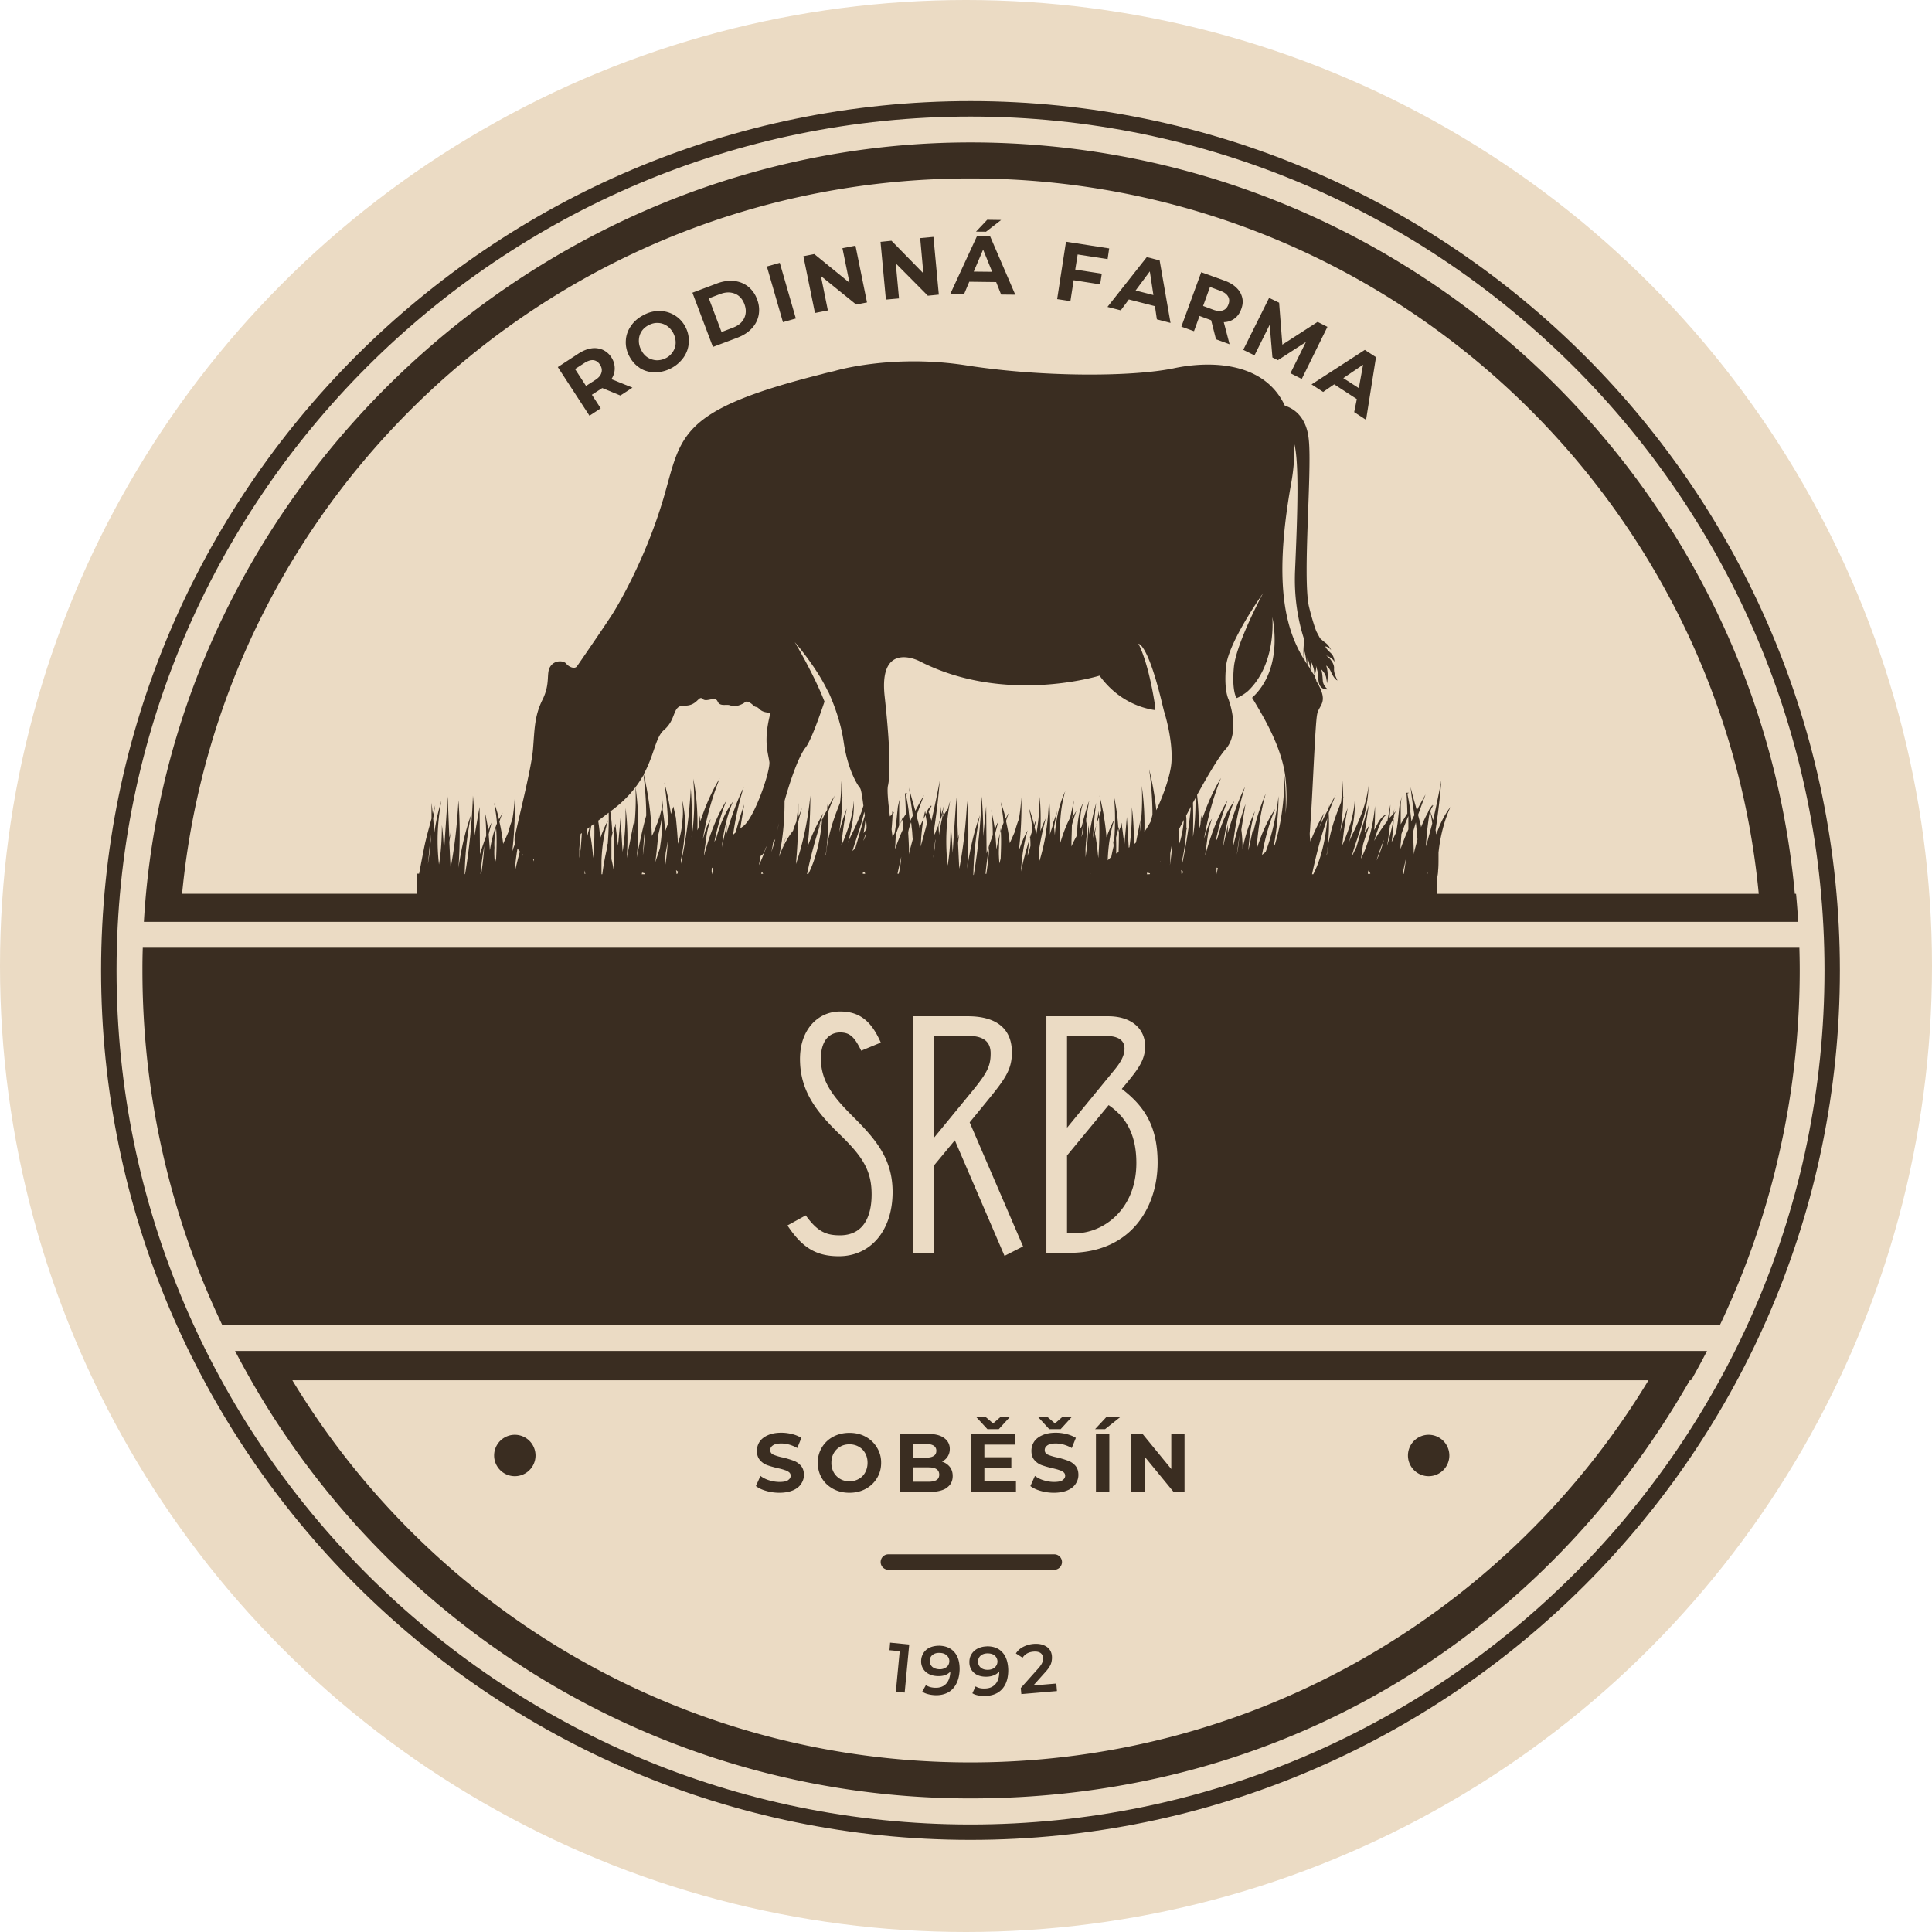 <svg xmlns="http://www.w3.org/2000/svg" width="172" height="172" fill="none"><circle cx="86" cy="86" r="86" fill="#EBDBC4"/><path fill="#3A2D21" d="M86.4 9C43.72 9 9 43.72 9 86.4c0 42.681 34.72 77.4 77.4 77.4 42.681 0 77.4-34.719 77.4-77.4C163.8 43.72 129.081 9 86.4 9Zm0 153.43c-41.919 0-76.024-34.105-76.024-76.03 0-41.925 34.105-76.024 76.024-76.024 41.919 0 76.03 34.105 76.03 76.024 0 41.919-34.105 76.03-76.03 76.03Z"/><path fill="#3A2D21" d="M79.09 139.751h14.767a.687.687 0 1 0 0-1.376H79.09a.687.687 0 1 0 0 1.376ZM45.833 131.421a1.843 1.843 0 1 0 0-3.686 1.843 1.843 0 0 0 0 3.686ZM127.188 131.421a1.843 1.843 0 1 0 0-3.686 1.843 1.843 0 0 0 0 3.686ZM70.146 131.789c-.16.099-.412.142-.75.142-.3 0-.602-.05-.909-.142a2.414 2.414 0 0 1-.786-.393l-.405.903c.233.178.534.326.909.43.38.111.78.166 1.18.166.472 0 .871-.074 1.197-.209.332-.141.578-.332.737-.577.166-.246.252-.51.252-.805 0-.344-.092-.614-.27-.817a1.554 1.554 0 0 0-.645-.442 8.286 8.286 0 0 0-.959-.289 4.254 4.254 0 0 1-.847-.252c-.184-.086-.277-.221-.277-.405 0-.185.08-.314.24-.424.16-.111.405-.166.737-.166.48 0 .952.135 1.431.405l.363-.903a2.843 2.843 0 0 0-.823-.337 3.861 3.861 0 0 0-.959-.123c-.473 0-.872.073-1.197.221-.326.141-.572.332-.738.577-.16.246-.24.516-.24.817 0 .338.087.615.271.823.178.209.393.357.645.449.252.092.578.184.97.276.252.056.455.111.603.166.153.043.276.111.374.191a.383.383 0 0 1 .142.307c0 .166-.086.301-.252.405l.006.006ZM74.176 132.551c.43.233.909.344 1.45.344.54 0 1.02-.117 1.437-.344.43-.233.762-.547 1.007-.952.252-.406.375-.866.375-1.37a2.53 2.53 0 0 0-.375-1.364 2.606 2.606 0 0 0-1.007-.958c-.424-.233-.903-.344-1.438-.344-.534 0-1.02.117-1.45.344a2.577 2.577 0 0 0-1.37 2.322c0 .504.124.964.363 1.37.24.405.578.719 1.008.952Zm.049-3.176c.141-.252.332-.442.577-.583.24-.142.516-.209.823-.209.308 0 .584.073.824.209.252.141.442.337.577.583.141.252.209.535.209.854 0 .319-.074.602-.209.854a1.389 1.389 0 0 1-.577.583 1.602 1.602 0 0 1-.823.209c-.308 0-.584-.067-.824-.209a1.543 1.543 0 0 1-.577-.583 1.71 1.71 0 0 1-.209-.854c0-.319.068-.602.209-.854ZM84.287 132.447c.35-.239.528-.59.528-1.044 0-.32-.086-.59-.252-.805a1.41 1.41 0 0 0-.7-.473 1.27 1.27 0 0 0 .51-.461c.123-.196.184-.423.184-.669 0-.406-.172-.737-.51-.977-.331-.246-.817-.362-1.45-.362h-2.512v5.166h2.666c.67 0 1.186-.123 1.536-.363v-.012Zm-3.023-3.894h1.192c.295 0 .516.055.67.153a.511.511 0 0 1 .233.449c0 .208-.073.362-.233.46-.154.105-.381.154-.67.154h-1.192v-1.216Zm0 3.36v-1.278h1.401c.633 0 .952.215.952.645 0 .221-.08.381-.24.479-.16.105-.399.154-.712.154h-1.4ZM90.448 131.851h-2.813v-1.191h2.401v-.928h-2.401v-1.124h2.715v-.964h-3.895v5.166h3.993v-.959ZM88.919 127.232l.97-1.063h-.841l-.633.553-.645-.553h-.848l.983 1.063h1.014ZM94.429 127.232l.97-1.063h-.847l-.633.553-.645-.553h-.842l.977 1.063h1.02ZM94.582 131.789c-.16.099-.411.142-.75.142-.3 0-.601-.05-.908-.142a2.414 2.414 0 0 1-.787-.393l-.405.903c.234.178.534.326.91.43.38.111.78.166 1.179.166.473 0 .872-.074 1.198-.209.331-.141.577-.332.737-.577.165-.246.251-.51.251-.805 0-.344-.092-.614-.27-.817a1.554 1.554 0 0 0-.645-.442 8.286 8.286 0 0 0-.958-.289 4.254 4.254 0 0 1-.848-.252c-.184-.086-.276-.221-.276-.405 0-.185.08-.314.24-.424.16-.111.405-.166.737-.166.479 0 .952.135 1.43.405l.363-.903a2.773 2.773 0 0 0-.823-.337 3.861 3.861 0 0 0-.958-.123c-.473 0-.873.073-1.198.221-.326.141-.571.332-.737.577-.16.246-.24.516-.24.817 0 .338.086.615.27.823.179.209.394.357.646.449a8.7 8.7 0 0 0 .97.276c.252.056.455.111.602.166.154.043.276.111.375.191a.383.383 0 0 1 .141.307c0 .166-.086.301-.252.405l.006.006ZM98.76 127.644h-1.192v5.166h1.192v-5.166ZM99.718 126.169h-1.235l-.99 1.063h.892l1.333-1.063ZM101.905 129.683l2.567 3.127h.983v-5.166h-1.179v3.139l-2.568-3.139h-.989v5.166h1.186v-3.127ZM79.188 146.914l.91.086-.344 3.605.786.08.405-4.281-1.701-.166-.056.676ZM83.636 146.514c-.295 0-.565.043-.805.141a1.273 1.273 0 0 0-.584.461 1.33 1.33 0 0 0-.24.731 1.24 1.24 0 0 0 .676 1.179c.216.117.474.178.762.191.24.012.461-.013.664-.074a1.24 1.24 0 0 0 .497-.32c-.018.48-.153.848-.393 1.094-.245.246-.571.356-.976.338-.332-.013-.602-.092-.805-.24l-.326.584c.135.098.301.172.492.221.196.055.405.086.632.098.418.019.78-.055 1.106-.209.326-.166.584-.417.768-.749.19-.338.3-.75.326-1.241.024-.682-.123-1.216-.43-1.591-.308-.381-.756-.59-1.346-.614h-.018Zm.614 1.91a.963.963 0 0 1-.633.184c-.264-.012-.473-.086-.626-.221a.666.666 0 0 1-.21-.546c0-.222.093-.4.253-.516.166-.129.374-.185.626-.172.277.006.486.086.633.233a.646.646 0 0 1 .221.516.678.678 0 0 1-.258.528l-.006-.006ZM87.838 146.576a1.88 1.88 0 0 0-.799.19 1.341 1.341 0 0 0-.547.498c-.135.208-.196.46-.19.737 0 .264.073.491.202.688.136.196.314.35.541.448.233.098.492.141.78.135.246 0 .461-.049.651-.123.19-.073.35-.19.48-.344.012.48-.099.854-.326 1.112-.227.264-.54.4-.952.406-.332.012-.608-.049-.823-.191l-.289.615c.147.092.313.153.51.19.196.037.405.055.633.049.417-.006.78-.098 1.093-.276.313-.185.553-.449.719-.799.165-.35.245-.768.24-1.259-.02-.682-.197-1.204-.541-1.567-.332-.356-.793-.528-1.382-.516v.007Zm.737 1.861c-.154.141-.363.215-.615.221-.264.006-.473-.055-.632-.184a.665.665 0 0 1-.252-.529.663.663 0 0 1 .221-.54c.154-.135.356-.203.602-.209.276 0 .491.055.651.19.16.136.24.308.252.51 0 .221-.074.4-.234.541h.007ZM91.996 150.052l1.057-1.179c.264-.289.43-.541.51-.75.073-.215.104-.442.086-.682-.031-.374-.197-.663-.498-.854-.295-.19-.676-.27-1.143-.233a2.442 2.442 0 0 0-.933.27 1.608 1.608 0 0 0-.633.578l.596.381c.209-.326.528-.504.958-.541.264-.025.467.012.614.104a.55.55 0 0 1 .252.443.889.889 0 0 1-.073.424c-.056.141-.172.313-.344.509l-1.567 1.757.05.541 3.169-.27-.055-.67-2.034.172h-.012ZM16.021 82.069H160.09a85.262 85.262 0 0 0-.191-2.494h-.11c-3.44-37.484-35.021-66.896-73.395-66.896-38.375 0-71.343 30.727-73.585 69.39h3.212ZM38.1 76.903l.11-1.106c.037-.516.11-.995.185-1.511-.074.885-.148 1.775-.295 2.623v-.006Zm4.675.89c.073-.817.184-1.664.331-2.475-.037.848-.147 1.701-.258 2.475h-.074Zm1.394-4.066c.074.927.037 1.812 0 2.703l-.11.442c-.038-.442-.074-.921-.038-1.407-.036-.59.037-1.185.148-1.738Zm26.457-16.709s1.948 2.181 3.053 4.472v-.037s1.106 2.218 1.438 4.657c.368 2.439 1.216 3.772 1.437 4.03.129.153.221.896.313 1.597-.055.178-.11.344-.16.51-.257.669-.515 1.296-.81 1.885-.148.295-.295.59-.406.922a26.01 26.01 0 0 0 .369-1.665c.11-.663.184-1.407.147-2.107-.037.7-.184 1.327-.331 1.923-.185.59-.369 1.106-.59 1.665-.074.147-.11.294-.184.405.11-1.112.258-2.218.479-3.293-.258.67-.48 1.37-.664 2.107.148-.964.258-1.996.258-2.997l.037-.148-.037.074c0-.516-.037-.995-.073-1.517 0 .663-.037 1.333-.111 1.96-.369.92-.737 1.885-.995 3.028a10.12 10.12 0 0 0-.258 1.59l-.037.074c.184-1.216.258-2.512.184-3.735.185-.552.406-1.075.627-1.59-.221.368-.442.737-.627 1.142 0-.184-.037-.332-.037-.516v.627c-.16.282-.313.577-.454.884-.16 1.868-.59 3.581-1.235 4.847h-.11a39.92 39.92 0 0 1 1.222-4.564c-.074.166-.153.325-.227.497l.442-1.333c-.516.891-.995 1.886-1.4 2.998.184-1.511.257-3.071.257-4.582-.22 2.217-.663 4.287-1.283 6.1.11-1.223.184-2.44.184-3.662.11-.442.221-.927.368-1.37-.11.258-.22.553-.331.811v-1.222c-.037.553-.11 1.106-.184 1.665a7.16 7.16 0 0 0-.295.81c-.48.596-.922 1.407-1.254 2.329.35-1.604.51-3.311.498-4.982.043-.154.086-.308.129-.455.332-1.142 1.069-3.44 1.732-4.288.48-.59 1.254-2.807 1.696-4.103-.959-2.476-2.722-5.436-2.758-5.473l-.019.03Zm32.232 5.99c-.627-4.214-1.511-5.695-1.511-5.695s.847-.074 2.168 5.547l.111.443s.81 2.475.663 4.582c-.074 1.02-.627 2.715-1.345 4.25a27.058 27.058 0 0 0-.639-3.654c.184 1.327.295 2.697.295 4.067-.049.171-.086.356-.129.534-.191.356-.393.688-.59.983a24.929 24.929 0 0 0-.233-4.104c.073 1.444 0 2.844-.185 4.177l.074-1.185-.405 2.052a2.97 2.97 0 0 1-.203.184 21.184 21.184 0 0 0-.166-3.342 22.412 22.412 0 0 1-.215 3.582c-.018.006-.043.024-.061.03l-.166-2.727-.221 2.481c-.074-.59-.148-1.185-.222-1.738l.037-.11-.037.073c0-.073 0-.11-.036-.184v.221c-.092.16-.16.32-.228.498 0 .632-.012 1.265-.03 1.886-.074.043-.142.086-.215.129.012-.467.012-.94-.013-1.407.062-.27.123-.535.203-.787a17.518 17.518 0 0 0-.387-2.911c.147 1.407.11 2.844 0 4.214-.037-.074-.074-.184-.11-.258.036.147.073.258.073.405v.11c-.073.302-.141.621-.203.947-.116.092-.22.19-.313.288v-.012c.037-1.222.221-2.475.59-3.624-.258.442-.48.995-.7 1.59a22.65 22.65 0 0 0-.627-3.734c.074.442.11.928.147 1.37-.061.184-.129.362-.19.553.068 1.234.03 2.463-.061 3.66-.074-.736-.148-1.48-.295-2.18.024-.246.067-.485.11-.725-.11.357-.215.731-.294 1.13.073-1.031.147-2.106.294-3.138-.258.884-.442 1.849-.62 2.807 0-.258-.037-.56-.074-.81-.037.7-.073 1.406-.147 2.07-.037.257-.074.515-.11.78v-.701c0-.221.036-.405.036-.626.037-.222.037-.443.074-.664.037-.405.037-.89-.074-1.26.037-.073.037-.147.074-.184l-.074.111c.11-.59.184-1.18.295-1.738-.258.737-.48 1.517-.663 2.29-.037.075-.111.185-.148.259v-.442c0-.7.074-1.48.332-1.997-.148.221-.258.516-.369.854a9.867 9.867 0 0 0-.184 1.106c-.037.331-.037.663-.037.995-.184.332-.369.663-.516 1.032v-.221c0-.553.037-1.106.037-1.665.11-.442.258-.89.405-1.296-.11.184-.258.405-.368.67 0-.148.037-.295.037-.443l.036-.11-.036.073c.036-.368.073-.774.11-1.142l-.332 1.554c-.331.626-.626 1.4-.884 2.254 0-.22 0-.485-.037-.706 0-1.333.11-2.697.48-3.882-.48.964-.812 2.365-.922 3.808v.11c-.037-.22-.037-.478-.074-.7.074-.516.184-.995.295-1.48-.11.332-.221.67-.369 1.038a2.16 2.16 0 0 1-.073-.479c0 .221.037.48.037.7-.074.295-.185.553-.258.854.036-1.148 0-2.254-.074-3.33-.037 1.033-.11 2.034-.258 2.962 0-.111-.037-.222-.037-.295v.626a19.973 19.973 0 0 1-.553 2.365c-.037-.258-.037-.516-.074-.774.148-1.038.369-2.033.627-2.997-.184.368-.332.737-.48 1.142.038-1.032.038-2.07-.073-3.065 0 1.186-.11 2.291-.295 3.366a3.854 3.854 0 0 0-.147-.626c.037-.258.11-.486.147-.737-.074.184-.147.331-.184.516a15.474 15.474 0 0 0-.48-1.555c.148.664.259 1.333.332 1.997-.073.209-.147.43-.215.645.025.258.031.497.031.761-.073.332-.184.627-.258.922.03-.553.099-1.069.184-1.56a32.141 32.141 0 0 0-.773 2.93c.073-1.26.257-2.513.59-3.661-.296.516-.554 1.142-.775 1.806.184-1.585.258-3.176.221-4.767-.037.663-.11 1.333-.22 1.96-.148.368-.259.736-.37 1.142l-.442.995a16.717 16.717 0 0 0-.331-1.96c.073-.294.184-.558.295-.81-.111.184-.222.368-.332.59-.11-.517-.258-.996-.442-1.481.11.59.22 1.222.258 1.849-.093.221-.172.46-.246.7.055.848.018 1.659-.012 2.476l-.111.442c-.037-.442-.074-.921-.037-1.407 0-.43.03-.853.086-1.271-.104.368-.19.768-.27 1.191 0 .074-.037.148-.037.258l-.11-1.443c.073-.332.184-.7.257-1.038-.11.22-.22.442-.294.706-.074-.626-.222-1.26-.332-1.812.11.78.147 1.554.147 2.291a41.535 41.535 0 0 0-.553 1.628l-.037-4.214-.257 2.697c0-1.18-.037-2.402-.148-3.55a52.718 52.718 0 0 1-.7 6.984h-.037c.037-1.775.221-3.588.59-5.32-.516 1.4-.885 3.028-1.143 4.767a41.084 41.084 0 0 0 0-6.026c-.11 2.107-.332 4.14-.7 6.026l-.11-2.291c.036-.295.073-.553.11-.848l-.11.442-.148-3.66-.332 4.956c-.037-.81-.074-1.627-.184-2.401 0 1.222-.074 2.401-.258 3.513a18.806 18.806 0 0 1 .22-5.731c-.073.221-.147.442-.183.663-.172.24-.344.51-.51.787a18.989 18.989 0 0 0-.301 1.578c0-.294-.037-.59-.037-.847.11-.363.227-.695.35-1.02.037-.252.074-.504.123-.756l-.221.774-.11-.995v1.407c-.074.221-.111.405-.185.627-.11.257-.221.485-.295.78-.037-.11-.037-.258-.074-.369.221-1.48.406-2.96.516-4.435a85.757 85.757 0 0 1-.737 3.55c-.073-.258-.147-.552-.258-.773.037-.074.074-.185.11-.259.075-.11.111-.22.185-.294l-.11.037.036-.111c-.036.074-.073.11-.11.184a1.286 1.286 0 0 0-.221.332c-.037.074-.074.184-.111.258-.018.03-.03.067-.05.098.05.264.1.529.124.793-.184.706-.369 1.37-.553 2.033 0-.184.037-.406.037-.663.037-.553.11-1.15.184-1.702 0-.025.006-.05.012-.074-.116.252-.233.51-.344.78v-.073c-.073-.369-.184-.7-.258-1.032.221-.627.443-1.223.664-1.813-.258.443-.516.922-.774 1.401-.184-.663-.406-1.37-.553-2.07.074.848.221 1.665.332 2.512-.111.185-.185.369-.258.553-.037-.332-.074-.626-.111-.958.037-.074.037-.147.074-.184l-.074.147a18.092 18.092 0 0 0-.258-1.48l.147-.074h-.22v.037c.036.59.073 1.216.073 1.812-.08.129-.172.27-.258.411v.959c-.258.553-.48 1.142-.7 1.738 0-.184.037-.405.037-.596 0-.22.037-.479.037-.7.104-.313.22-.627.337-.927-.012.024-.03.049-.043.073v-1.59c0-.332.037-.67.148-.965-.11.258-.184.59-.258.921-.037.332-.074.7-.11 1.038-.038.443-.111.885-.185 1.327a3.304 3.304 0 0 0-.178.363c-.031-.21-.062-.443-.092-.694.036-.418.067-.842.086-1.26.037-.11.11-.184.147-.295l-.147.148c0-.148 0-.258.037-.406-.037.148-.074.295-.074.443-.062.08-.13.147-.197.215-.037-.301-.073-.596-.098-.879v-.117c0 .019-.006.037-.012.056-.086-.811-.13-1.511-.062-1.794.184-.81.258-2.918-.295-7.949-.552-5.03 3.09-3.145 3.09-3.145 7.617 3.92 16.04 1.296 16.04 1.296 1.695 2.328 3.863 2.918 4.969 3.072l-.037-.221.037.006Zm6.548-.67c-.111-.221-.442-1.032-.258-2.998.221-2.217 3.311-6.542 3.311-6.542-.037.037-2.426 4.51-2.611 6.616-.184 1.96.185 2.623.185 2.623l.073.11c.59-.257.995-.626.995-.626 2.574-2.439 2.169-6.542 2.169-6.579 0 0 1.106 4.509-1.8 7.175 1.143 1.886 2.684 4.509 2.979 7.175.123 1.13.111 2.199 0 3.133a23.2 23.2 0 0 0-.11-3.471c.03 2.285-.301 4.472-.854 6.29-.031.037-.062.068-.092.099.276-1.463.43-2.992.43-4.472-.203 1.855-.608 3.55-1.149 4.981-.111.086-.215.172-.319.258.264-1.468.651-2.887 1.179-4.097-.663.958-1.216 2.18-1.659 3.587.111-1.701.369-3.403.811-4.95a20.416 20.416 0 0 0-1.142 3.587l.037-.553-.443 2.033c.074-1.216.258-2.402.59-3.507-.442.921-.848 2.07-1.106 3.366 0-.596-.037-1.186-.11-1.702.11-.774.258-1.554.368-2.291a41.175 41.175 0 0 0-1.142 3.956c.184-1.886.553-3.772 1.105-5.504-.589 1.216-1.105 2.623-1.548 4.177l.037-.817-.442 1.997c.147-1.444.479-2.881.995-4.067-.626.817-1.142 1.96-1.511 3.33-.037.073-.111.184-.147.257a21.99 21.99 0 0 1 1.062-3.66c-.811 1.296-1.468 2.96-1.984 4.883v-.11c.074-.553.148-1.113.221-1.629.074-.516.221-1.038.369-1.517-.221.369-.406.811-.553 1.333-.037.148-.111.332-.147.48.331-1.96.847-3.81 1.511-5.437-.664 1.075-1.253 2.365-1.733 3.845 0-.184 0-.331-.036-.516-.037.295-.037.553-.074.848a2.072 2.072 0 0 1-.148.442 22.29 22.29 0 0 0-.141-3.102c.94-1.714 1.917-3.372 2.531-4.066 1.364-1.511.295-4.362.295-4.362l.006-.006Zm5.817-22.845c.443 1.701.295 6.173.074 11.272-.111 2.512.295 4.582.811 6.173-.037.48-.111 1.15-.037 1.739-1.437-2.402-2.801-6.174-1.143-15.53.258-1.37.332-2.585.295-3.66v.006Zm1.438 19.258s.331.706.331 1.032c0 .147.037.331.074.442a.846.846 0 0 0-.11-.184c-.111-.148-.185-.295-.295-.443.037-.147.073-.59 0-.847Zm-.258.405c-.037-.184 0-.442 0-.627 0 0 .221.67.258 1.039-.074-.148-.185-.258-.258-.406v-.006Zm-.258-.405c-.037-.258-.074-.59 0-.737 0 0 .147.59.184 1.068a1.484 1.484 0 0 1-.184-.331Zm-5.811 15.64c-.037.589-.111 1.142-.222 1.7.074-.552.148-1.142.222-1.7Zm-1.917 2.88-.111.56v-.59l.111.037v-.007Zm-1.984-6.222c.012 1.185-.049 2.365-.227 3.452.024-1.026.03-2.033 0-3.035.073-.14.153-.276.227-.417Zm-1.18 5.817v-.332c.111-.479.185-.958.258-1.48.037-.406.074-.774.111-1.18.037-.073.037-.184.074-.258l-.074.148v-.811c0-.11-.018-.221-.025-.338.136-.264.283-.528.424-.798a42.415 42.415 0 0 1-.768 5.055v-.006Zm.074.737c-.037.074-.037.148-.074.184h-.073c0-.11 0-.22-.037-.331l.184.147Zm.068-4.607a8.994 8.994 0 0 1-.289 1.726c-.037.148-.074.258-.111.375a26.552 26.552 0 0 0-.079-1.18c.147-.288.307-.596.479-.921Zm-3.268 4.687.258.074-.037.073h-.258a.278.278 0 0 0 .037-.147Zm1.155-1.014h.018l-.031.093s.006-.062.013-.087v-.006Zm.909-.724.159-.91s.013-.018.013-.03a19.722 19.722 0 0 1-.209 2.02c.031-.38.031-.73.031-1.08h.006Zm-7.101 1.849h-.074v-.295c0 .11.037.22.074.294Zm-.627-4.583v.479c-.037.221-.074.406-.11.596-.037.074-.037.147-.074.221.073-.48.11-.89.184-1.296Zm-8.391 2.107c-.037.848-.147 1.701-.258 2.475h-.074a28.17 28.17 0 0 1 .332-2.475Zm-4.785-.663c-.037.59-.111 1.142-.185 1.701v-.184c.037-.148.037-.258.037-.369.037-.295.074-.626.11-.921 0-.074.038-.148.038-.221v-.007Zm-1.106 2.954c-.037.074-.037.148-.037.184 0-.073 0-.11.037-.184Zm-.922-2.887c-.11.442-.257.89-.331 1.333 0-.663-.037-1.29-.074-1.923.037-.331.148-.626.258-.921.037.221.037.405.074.627.037.294.037.59.073.884Zm-1.025 1.554a9.318 9.318 0 0 1-.222 1.511h-.11c.11-.516.221-.995.332-1.51Zm-3.2 1.48-.038.037h-.184c0-.055.012-.104.018-.153.037 0 .068-.012.105-.019l.098.136Zm-.173-2.905c.08-.258.166-.51.252-.755-.037.276-.123.54-.252.755Zm.025-.682.184-1.247c.055.197.086.516.074.854-.08.135-.166.264-.258.393Zm-.737 1.296c-.019.031-.031.068-.05.099a3.2 3.2 0 0 0-.208.202c.104-.344.215-.694.331-1.038.221-.7.48-1.437.664-2.217l.055-.24c.019.117.037.227.055.326l-.841 2.875-.006-.007Zm-7.304-.546a.787.787 0 0 0 .178-.228c-.105.394-.221.78-.344 1.149.061-.3.117-.608.166-.915v-.006Zm-1.272 2.1c.037-.276.092-.546.141-.817.394-.215.357-.602.529-.866a15.25 15.25 0 0 1-.67 1.683Zm.369.774h-.184c.036-.073.036-.11.073-.184l.11.184Zm.553-9.982c.11.811-1.327 4.988-2.316 5.732-.086.067-.178.135-.27.208.104-.724.239-1.443.343-2.131a32.677 32.677 0 0 0-.755 2.488c-.08.067-.154.141-.233.215.208-1.462.522-2.9.952-4.257-.59 1.222-1.106 2.623-1.548 4.177l.037-.81-.443 1.995c.148-1.443.48-2.887.995-4.066-.626.81-1.142 1.96-1.51 3.33-.038.073-.111.184-.148.257.258-1.296.626-2.549 1.063-3.66-.811 1.29-1.469 2.954-1.985 4.877v-.11c.074-.554.148-1.107.221-1.629.074-.516.222-1.032.369-1.51-.221.368-.405.81-.553 1.326-.037.147-.11.332-.147.479.331-1.96.847-3.802 1.51-5.43-.662 1.069-1.246 2.365-1.731 3.845 0-.184 0-.332-.037-.516-.037.295-.037.553-.074.854a2.075 2.075 0 0 1-.147.442c.036-1.59-.074-3.182-.369-4.588.147 1.775.11 3.587-.147 5.209.037-1.48.037-2.918-.074-4.362a41.715 41.715 0 0 1-.885 6.727v-.332c.11-.48.185-.964.258-1.48.037-.406.074-.78.11-1.186.038-.074.038-.19.075-.258l-.074.147v-.816a9.579 9.579 0 0 0-.295-1.923c.11.626.148 1.296.074 1.922a8.927 8.927 0 0 1-.406 2.144c-.036-.78-.11-1.59-.184-2.328l-.221-.995-.221.67a20.96 20.96 0 0 0-.59-2.808c.184 1.186.295 2.44.332 3.662l-.258.706c-.037-.67-.11-1.333-.221-1.96.037-.331.037-.663.037-.958 0 .221-.037.442-.074.663-.037-.11-.037-.22-.074-.331.037.147.037.332.037.516-.074.295-.148.59-.221.847-.037.074-.037.111-.074.185v-.369c-.037.184-.037.406-.074.59-.147.332-.258.663-.405.995l-.11.221a28.284 28.284 0 0 0-.726-5.498c.959-1.763 1.039-3.268 1.794-3.931 1.18-.995.7-2.218 1.843-2.18 1.143.036 1.253-.965 1.616-.59.331.331 1.105-.295 1.326.22.222.517.848.185 1.18.37.368.184 1.106-.148 1.247-.296.184-.184.553.074.774.295.258.221.221 0 .553.332.332.332.958.295.958.295-.663 2.481-.221 3.55-.11 4.361l.006.006Zm-5 9.466-.111.56a1.585 1.585 0 0 1 0-.59l.11.037v-.007Zm-3.127.332c-.037.074-.037.148-.074.184h-.074c0-.11 0-.22-.037-.331l.185.147Zm-.922-2.703c-.037.744-.11 1.444-.221 2.144 0-.387 0-.75.037-1.105l.184-1.039Zm-.479-2.328c0 .811-.037 1.628-.147 2.439-.037.184-.037.332-.074.516l-.405 1.222c.11-.81.184-1.59.257-2.401.111-.443.222-.922.295-1.407.037-.11.037-.258.074-.369Zm-1.677-3.593c.148 1.191.24 2.408.24 3.63-.332 1.186-.59 2.439-.848 3.735.221-2.125.184-4.288-.104-6.272.282-.368.516-.737.712-1.087v-.006Zm-.055 7.144c.037-.848.11-1.739.22-2.593-.036.891-.11 1.776-.22 2.593Zm.184 1.628-.037.073h-.258c.037-.073.037-.11.037-.147l.258.074Zm-.848-7.673c.068 1.425 0 2.814-.184 4.128l.074-1.185-.664 3.366c.11-1.517.074-3.072-.11-4.472a22.345 22.345 0 0 1-.258 3.919l-.184-3.035-.222 2.482a188.18 188.18 0 0 0-.22-1.738l.036-.11-.037.073c0-.074 0-.11-.037-.184v.22c-.03.05-.049.1-.073.148 0 1.266-.037 2.5-.074 3.735-.037-.332-.11-.626-.184-.958v-1.886c.055-.27.123-.528.202-.78a9.466 9.466 0 0 0-.129.331 17.173 17.173 0 0 0-.172-1.892c.092-.073.185-.14.283-.215.842-.65 1.468-1.302 1.953-1.947Zm-2.383 2.273c.025.946-.012 1.898-.086 2.814-.037-.074-.074-.185-.11-.259.036.148.073.258.073.406v.11a21.49 21.49 0 0 0-.442 2.402h-.074v-1.185c.037-1.223.221-2.482.59-3.624-.258.442-.48.995-.7 1.59a24.263 24.263 0 0 0-.185-1.547c.277-.21.584-.443.934-.713v.006Zm-1.37 4.03c-.074-.737-.147-1.48-.295-2.18l.11-.67c.087-.068.185-.136.277-.21a28.03 28.03 0 0 1-.092 3.06Zm-.7 1.406h-.074V77.5c.037.11.037.22.074.294Zm.178-4.005c.061-.049.135-.098.203-.147-.099.332-.197.676-.27 1.05.018-.294.042-.602.067-.897v-.006Zm-5.756 2.26s.018.013.025.02c-.013.042-.031.091-.037.135 0-.056.012-.105.012-.16v.006Zm1.001.425-.055.215a2.981 2.981 0 0 1-.024-.234c.024.007.049.013.08.019Zm3.809-1.99c0 .006 0 .018-.006.024v-.018l.006-.007Zm.221 1.203c0-.22.037-.405.037-.626.037-.221.037-.442.074-.663 0-.05.006-.105.012-.154.03-.025.068-.05.104-.074-.03.492-.061.977-.11 1.45l-.11.774v-.7l-.007-.007Zm.393-1.646c-.018.105-.043.21-.061.32 0-.08-.006-.172-.013-.258a.91.91 0 0 1 .08-.056l-.006-.006Zm-5.682 1.77c-.16.59-.313 1.203-.454 1.836.043-.713.122-1.425.245-2.113.062.098.13.19.209.276Zm22.931-1.899c.025-.16.074-.374.13-.626-.037.209-.087.417-.13.626Zm47.595 3.92c.369-1.74.811-3.44 1.364-4.989-.148 1.923-.59 3.698-1.253 4.988h-.111Zm4.97-.038c0-.11.037-.184.037-.294l.184.258-.037.036h-.184Zm.774-1.185c.184-.627.405-1.26.663-1.85-.184.664-.405 1.29-.663 1.85Zm2.131-1.032c0-.184 0-.405.037-.596 0-.221.037-.48.037-.7a19.93 19.93 0 0 1 .627-1.628v1.186c-.258.552-.48 1.142-.701 1.738Zm.516.706c-.073.553-.147 1.032-.221 1.511h-.11c.11-.516.221-.995.331-1.51Zm.59-2.144c.074-.331.184-.626.258-.92.037.22.037.404.074.626.037.294.037.59.073.884-.11.443-.258.89-.331 1.333 0-.663-.037-1.29-.074-1.923Zm1.29 3.662c0-.074.037-.111.037-.185 0 .074 0 .148-.037.185ZM86.394 15.886c36.685 0 66.76 27.913 70.182 63.689h-28.62v-1.45c.037-.22.074-.411.074-.626.037-.332.037-.7.037-1.032v-.56c.147-1.437.516-2.88 1.063-4.066-.479.627-.922 1.444-1.253 2.439-.037-.11-.037-.258-.074-.375a60.85 60.85 0 0 0 .516-4.435 87.721 87.721 0 0 1-.737 3.55c-.068-.245-.142-.522-.246-.743.068.344.135.694.172 1.038-.184.707-.369 1.37-.553 2.034 0-.185 0-.406.037-.664.037-.553.111-1.148.184-1.701.037-.258.074-.516.148-.774v.024c.037-.073.073-.178.104-.245.074-.111.111-.222.184-.295l-.11.037.037-.111c-.037.074-.074.11-.111.184a1.286 1.286 0 0 0-.221.332c-.037.074-.074.184-.111.258-.221.368-.405.817-.589 1.26v-.075c-.074-.368-.185-.7-.258-1.038.221-.626.442-1.216.663-1.812-.258.442-.516.922-.774 1.407-.184-.663-.405-1.37-.553-2.07.074.854.221 1.665.332 2.512-.111.184-.184.369-.258.553-.037-.332-.074-.627-.111-.964.037-.074.037-.148.074-.185l-.074.148a17.633 17.633 0 0 0-.258-1.48l.148-.074h-.221v.037c.037.59.073 1.222.073 1.812-.184.294-.405.626-.589.964v-1.59c0-.333.037-.664.147-.96-.11.259-.184.59-.258.922-.037.332-.074.7-.11 1.032-.037.442-.111.89-.185 1.333-.147.258-.258.553-.405.848.098-.707.16-1.413.196-2.12-.178.855-.356 1.671-.602 2.452.111-.596.185-1.217.258-1.813.105-.245.24-.46.351-.706 0-.086.012-.172.018-.258.037-.11.111-.184.147-.295l-.147.148c0-.148 0-.258.037-.406a1.895 1.895 0 0 0-.074.442c-.11.148-.258.258-.368.406.036-.406.073-.81.073-1.186-.073.48-.184.959-.258 1.444a13.077 13.077 0 0 0-1.179 1.775 14.8 14.8 0 0 1 .405-1.216c.111-.258.185-.516.332-.7.111-.222.258-.369.442-.406-.147-.037-.331.074-.479.221a2.372 2.372 0 0 0-.405.59c-.111.184-.185.369-.295.553.074-.7.074-1.438.074-2.144-.185 1.85-.627 3.477-1.254 4.693l.185-1.26c.184-.626.405-1.258.626-1.848a9.878 9.878 0 0 1-.479.78l.369-2.476-1.106 3.772c-.147.295-.295.596-.442.922.147-.553.331-1.106.516-1.665.221-.707.479-1.444.663-2.218.184-.78.332-1.627.332-2.512-.074.848-.295 1.59-.516 2.254a22.25 22.25 0 0 1-.811 1.886c-.147.295-.295.59-.405.922.147-.553.258-1.112.368-1.665.111-.663.184-1.407.148-2.107-.037.7-.185 1.333-.332 1.923a21.109 21.109 0 0 1-.59 1.664c-.074.148-.11.295-.184.406.11-1.106.258-2.218.479-3.293-.258.664-.479 1.37-.663 2.107.147-.958.258-1.996.258-2.998l.036-.147-.036.074c0-.516-.037-.995-.074-1.511 0 .663-.037 1.326-.111 1.96-.368.92-.737 1.885-.995 3.034-.11.479-.221 1.032-.258 1.59l-.037.075c.185-1.223.258-2.513.185-3.735.184-.553.405-1.075.626-1.591-.221.368-.442.737-.626 1.148 0-.184-.037-.331-.037-.516v.627a17.444 17.444 0 0 0-.811 1.665l.442-1.327a18.526 18.526 0 0 0-1.216 2.524 4.194 4.194 0 0 1-.062-.737c.025-.276.043-.552.056-.829.178-2.125.417-8.815.596-9.724.147-.922 1.142-1.032-.111-3.065l.074.073s-.185-.331-.148-.559c.037-.22.148-.516.074-.847 0 0 .184.626.221.847 0 .221-.037.78.221 1.075.258.295.627.221.627.221s-.369-.258-.442-.7c-.037-.405-.037-.737-.148-1.075 0 0 .369.332.442.737.074.406.074.516.074.516s.184-.89-.074-1.59c0 0 .222.11.406.515.184.406.368.7.59.811-.037-.147-.332-.626-.295-1.075.037-.442-.406-.958-.701-1.142 0 0 .516.147.738.553 0 0 0-.37-.222-.664-.147-.184-.479-.405-.589-.7 0 0 .258 0 .516.332 0 0-.185-.443-.516-.664a5.586 5.586 0 0 1-.479-.405l-.332-.627c-.258-.7-.479-1.48-.664-2.254-.552-2.734.295-11.979 0-14.786-.221-2.328-1.658-2.881-2.131-3.029-1.954-4.177-7.175-3.919-9.896-3.33-3.79.781-11.813.781-18.435-.257-6.622-1.038-11.702.48-11.702.48-.406.11-.811.183-1.18.294-12.986 3.256-12.47 5.51-14.128 11.13-1.732 5.806-4.417 10.057-4.417 10.057-.368.626-3.09 4.582-3.274 4.84-.221.258-.7.037-.921-.22-.185-.296-1.032-.406-1.438.22-.405.596.037 1.48-.7 2.961-.731 1.48-.7 2.66-.848 4.435-.147 1.775-1.437 6.727-1.621 7.838-.031.19-.013.369.03.535-.086.221-.172.455-.252.688.185-1.591.258-3.182.222-4.767-.037.663-.111 1.327-.222 1.96-.147.368-.258.737-.368 1.148l-.443.995a16.72 16.72 0 0 0-.331-1.96c.073-.294.184-.552.295-.81-.111.184-.222.369-.332.59-.11-.516-.258-.995-.442-1.48.11.59.22 1.216.258 1.848-.258.627-.443 1.333-.59 2.144 0 .074-.037.148-.037.258l-.11-1.437c.073-.332.184-.707.258-1.038-.111.22-.222.442-.295.7-.074-.627-.222-1.26-.332-1.812.11.78.147 1.554.147 2.291a41.312 41.312 0 0 0-.553 1.628l-.036-4.214-.443 2.55c0-1.18-.036-2.403-.147-3.551a52.916 52.916 0 0 1-.7 6.99h-.037c.037-1.775.22-3.587.59-5.326-.517 1.4-.885 3.029-1.143 4.767a41.112 41.112 0 0 0 0-6.026c-.11 2.107-.332 4.14-.7 6.026l-.111-2.291c.037-.295.074-.553.11-.848l-.11.442-.147-3.66-.332 4.95c-.037-.817-.074-1.627-.184-2.401 0 1.216-.074 2.402-.258 3.507a18.481 18.481 0 0 1 .22-5.688c-.294.921-.515 1.96-.663 3.065 0-.479-.037-.995-.073-1.48.073-.406.11-.774.184-1.186-.074.258-.148.516-.221.78l-.11-.995v1.407c-.222.848-.48 1.701-.664 2.623-.148.737-.295 1.517-.443 2.291h-.22v1.788h-20.88c3.421-35.77 33.497-63.683 70.182-63.683Z"/><path fill="#3A2D21" d="M148.259 120.272H20.929c12.28 23.656 37.005 39.836 65.465 39.836s51.342-15 64.045-37.225h.117a67.259 67.259 0 0 0 1.413-2.611h-3.71Zm-61.865 36.63c-25.622 0-48.019-13.619-60.366-34.019H146.76c-12.347 20.4-34.744 34.019-60.366 34.019ZM98.698 98.385l-3.704 4.484v6.923h.719c2.53 0 5.454-2.138 5.454-6.26 0-2.801-1.148-4.244-2.47-5.147ZM100.111 93.36c0-.664-.424-1.143-1.745-1.143h-3.372v8.183l4.245-5.179c.51-.626.872-1.228.872-1.861Z"/><path fill="#3A2D21" d="M160.194 84.373H12.71a55.16 55.16 0 0 0-.03 2.021c0 11.29 2.549 21.998 7.107 31.568h133.331s.018-.031.024-.049a71.311 71.311 0 0 0 1.468-3.311 72.668 72.668 0 0 0 2.439-6.806c.35-1.155.67-2.316.964-3.489.289-1.174.553-2.347.793-3.533.233-1.179.442-2.37.62-3.562a77.92 77.92 0 0 0 .443-3.594 80.24 80.24 0 0 0 .264-3.606c.061-1.204.092-2.408.092-3.618 0-.676-.012-1.345-.031-2.021Zm-85.515 27.465c-2.107 0-3.31-.842-4.576-2.74l1.628-.897c1.026 1.413 1.775 1.775 3.04 1.775 2.525 0 2.826-2.383 2.826-3.642 0-2.138-.81-3.373-2.825-5.332-2.015-1.954-3.52-3.79-3.551-6.647-.03-2.684 1.591-4.306 3.581-4.306 1.714 0 2.77.842 3.612 2.77l-1.744.72c-.602-1.236-1.026-1.623-1.868-1.623-1.118 0-1.75.934-1.72 2.409.031 2.106 1.296 3.52 2.894 5.117 1.984 1.984 3.489 3.728 3.489 6.677 0 3.403-1.93 5.719-4.786 5.719Zm14.75-.031-4.423-10.289-1.868 2.254v7.765h-1.837V90.473h4.847c2.678 0 3.938 1.198 3.938 3.219 0 1.597-.658 2.439-2.402 4.57l-1.358 1.659 4.755 11.044-1.653.842Zm5.75-.27h-2.022V90.473h5.48c2.199 0 3.311 1.198 3.311 2.678 0 1.229-.664 2.07-1.628 3.25l-.449.54c1.923 1.475 3.188 3.219 3.188 6.561 0 3.882-2.285 8.035-7.88 8.035Z"/><path fill="#3A2D21" d="M88.194 93.778c0-1.082-.694-1.56-2.015-1.56h-3.04v9.085l3.458-4.214c1.296-1.591 1.597-2.193 1.597-3.311ZM83.93 72.486l-.055.35a.22.22 0 0 1 .043-.061c.05-.203.093-.412.142-.602a4.752 4.752 0 0 0-.123.313h-.006ZM70.004 74.464c-.184.406-.294.817-.442 1.254.148-.443.295-.848.442-1.254ZM73.064 73.26c.043-.091.086-.19.129-.276 0-.049.012-.098.012-.147-.049.141-.092.282-.141.424ZM91.677 74.636a.951.951 0 0 1 .043-.123c0-.03 0-.06-.006-.092-.013.068-.025.142-.037.215ZM82.23 72.904a5.56 5.56 0 0 1 .196-.381 7.315 7.315 0 0 0-.062-.32 4.687 4.687 0 0 0-.135.7ZM80.128 73.353c.092-.16.19-.32.289-.473v-.228c-.098.228-.19.461-.289.7ZM89.035 74.194l.074-.246c0-.073 0-.147-.012-.22-.031.153-.043.312-.062.472v-.006ZM127.33 72.24s.006.025.012.038c0-.019 0-.031-.006-.05v.013h-.006ZM97.598 73.475c.08-.258.166-.51.246-.755-.012-.172-.012-.344-.025-.516-.067.424-.147.847-.22 1.271ZM124.111 72.8v.067a.416.416 0 0 1 .025-.098c0 .012-.013.025-.019.037l-.006-.006ZM99.57 73.783c0 .092.013.178.019.27.012-.03.024-.061.03-.092v-.356c-.018.055-.036.116-.055.171l.006.007ZM54.642 73.795l.055-.11v-.075c-.025.056-.037.123-.056.185ZM53.48 36.354l-.786-1.21.872-.565.056-.031 1.61.663 1.074-.7-1.873-.755c.196-.307.294-.627.294-.959a1.79 1.79 0 0 0-.294-.976 1.795 1.795 0 0 0-.78-.682 1.845 1.845 0 0 0-1.008-.123c-.363.055-.737.203-1.124.448l-1.861 1.217 2.82 4.33.988-.65.012-.007Zm-2.285-3.501.823-.529c.301-.196.572-.282.805-.258.233.025.436.16.596.406.154.24.197.473.123.712-.062.234-.246.449-.547.645l-.823.529-.977-1.5v-.005ZM56.945 32.755c.393.252.836.38 1.327.393a3.11 3.11 0 0 0 1.462-.356 3.105 3.105 0 0 0 1.124-.97c.277-.4.43-.83.46-1.303a2.58 2.58 0 0 0-.288-1.395 2.573 2.573 0 0 0-.952-1.044 2.598 2.598 0 0 0-1.333-.393 2.865 2.865 0 0 0-1.438.356c-.479.246-.86.565-1.13.97-.282.4-.436.836-.46 1.303-.031.467.067.928.294 1.37.234.455.547.81.94 1.063l-.006.006Zm.172-3.256c.154-.233.369-.424.645-.559.27-.141.54-.203.823-.19.289.012.547.098.786.258.234.16.43.38.578.663.141.289.209.578.203.866a1.456 1.456 0 0 1-.252.787 1.57 1.57 0 0 1-.633.565 1.705 1.705 0 0 1-.835.184 1.636 1.636 0 0 1-.787-.258c-.24-.16-.43-.38-.565-.67a1.665 1.665 0 0 1-.203-.854c.007-.288.087-.552.24-.786V29.5ZM65.65 30.064c.522-.197.952-.473 1.277-.823.326-.35.528-.75.614-1.192a2.537 2.537 0 0 0-.14-1.4 2.56 2.56 0 0 0-.806-1.143 2.391 2.391 0 0 0-1.259-.492c-.479-.049-.983.025-1.505.221l-2.187.823 1.825 4.829 2.187-.823h-.007Zm-1.524-3.889c.473-.178.903-.184 1.296-.03.387.153.67.46.848.921.172.46.166.885-.019 1.265-.184.381-.516.658-.989.836l-1.025.393-1.13-2.998 1.025-.393-.006.006ZM70.852 28.356l-1.43-4.957-1.15.325 1.432 4.958 1.148-.326ZM73.703 27.637l-.62-3.065 3.145 2.543.958-.19-1.026-5.056-1.161.227.627 3.072-3.133-2.55-.97.191 1.031 5.056 1.149-.228ZM80.036 26.568l-.289-3.12 2.857 2.88.976-.098-.479-5.141-1.18.11.283 3.133-2.838-2.9-.976.1.479 5.14 1.167-.104ZM86.283 25.082l2.402.03.442 1.112 1.26.013-2.236-5.191-1.18-.012-2.37 5.135 1.228.012.46-1.093-.006-.006Zm1.241-2.863.805 1.978-1.64-.018.835-1.96ZM89.127 19.584l-1.24-.018-.996 1.056.891.007 1.346-1.045ZM95.584 24.947l2.358.368.148-.952-2.365-.362.215-1.346 2.666.412.141-.952-3.845-.596-.787 5.11 1.18.179.288-1.861ZM99.785 27.619l.713-.959 2.322.596.172 1.174 1.216.319-.97-5.566-1.143-.294-3.501 4.435 1.192.307v-.012Zm2.58-3.453.32 2.101-1.585-.405 1.265-1.702v.006ZM106.788 28.129l.971.356.067.03.43 1.69 1.21.443-.516-1.966c.363-.012.682-.117.953-.32.276-.202.473-.485.602-.847.135-.357.165-.695.086-1.02a1.754 1.754 0 0 0-.51-.872c-.264-.265-.615-.473-1.045-.633l-2.094-.756-1.769 4.847 1.124.405.491-1.35v-.007Zm.94-2.58.909.338c.338.123.565.288.688.497.129.21.141.449.037.72-.098.27-.258.448-.491.527-.234.086-.516.068-.854-.055l-.909-.338.614-1.69h.006ZM113.036 28.915l.245 2.912.486.24 2.494-1.616-1.376 2.776 1.007.51 2.285-4.638-.872-.442-3.139 2.027-.289-3.735-.891-.43-2.303 4.626 1.001.492 1.352-2.722ZM117.79 34.898l.989-.682 2.015 1.315-.234 1.16 1.057.689.884-5.584-.995-.645-4.742 3.071 1.026.67v.006Zm3.563-2.439-.381 2.095-1.382-.89 1.769-1.199-.006-.006Z"/></svg>